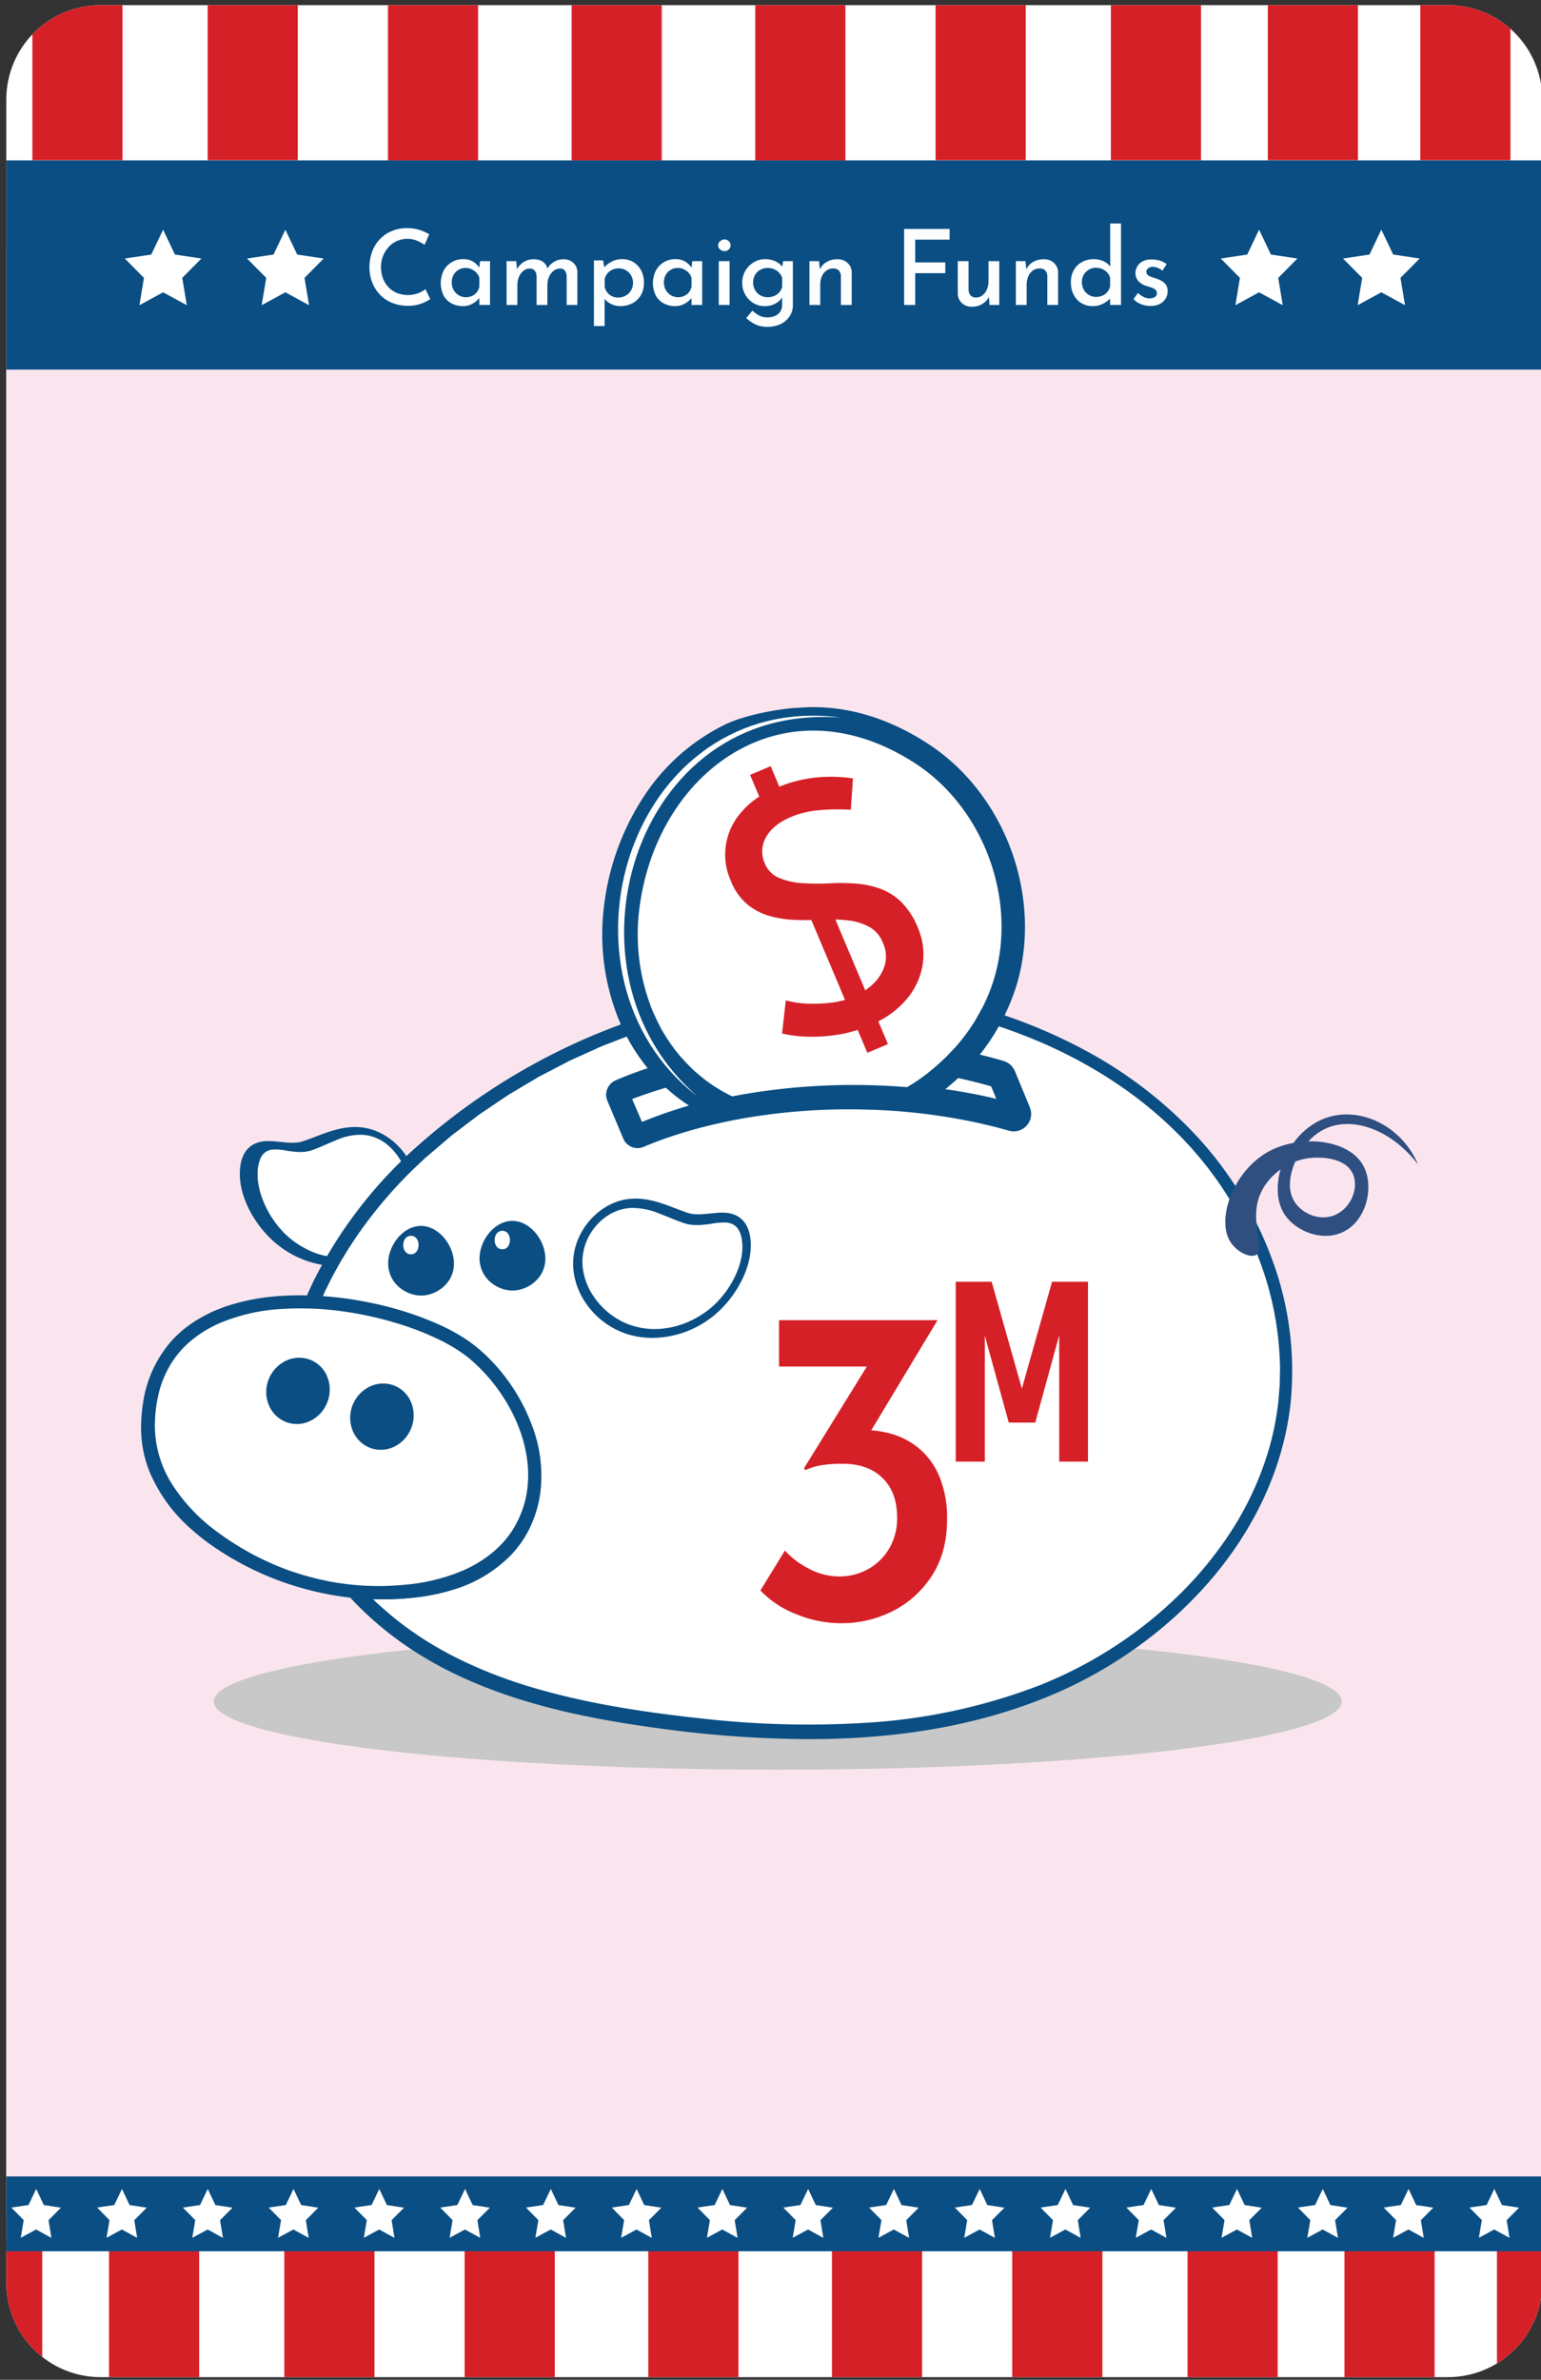 <svg xmlns="http://www.w3.org/2000/svg" xmlns:xlink="http://www.w3.org/1999/xlink" viewBox="0 0 548.821 847.303"><rect x="0" y="0" width="548.821" height="847.303" fill="#333333" stroke="none"/><defs><style>.cls-1{fill:none;}.cls-2{clip-path:url(#clip-path);}.cls-3,.cls-7{fill:#fff;}.cls-3{stroke:#fff;stroke-miterlimit:10;stroke-width:2.571px;}.cls-4{fill:#fae5ef;}.cls-5{fill:#d62027;}.cls-6{fill:#0a4e83;}.cls-8{fill:#c8c8c8;}.cls-9{fill:#2f4f81;}.cls-10{fill:#0c4e83;}.cls-11{fill:#0a4e82;}.cls-12{fill:#fcfdff;}</style><clipPath id="clip-path"><path class="cls-1" d="M35.835,1.827H515.69A33.588,33.588,0,0,1,549.278,35.415V812.774a33.592,33.592,0,0,1-33.592,33.592H35.835A33.589,33.589,0,0,1,2.247,812.777V35.415A33.588,33.588,0,0,1,35.835,1.827Z"/></clipPath></defs><title>card_type-card</title><g id="new_safe_zone" data-name="new safe zone"><g class="cls-2"><rect class="cls-3" x="-29.13" y="-30.239" width="606.137" height="904.394"/><rect class="cls-4" x="-29.13" y="89.76" width="606.137" height="698.308"/><rect class="cls-5" x="-17.066" y="798.25" width="32.108" height="75.821"/><rect class="cls-5" x="478.829" y="798.25" width="32.108" height="75.821"/><rect class="cls-5" x="533.135" y="798.25" width="32.108" height="75.821"/><rect class="cls-5" x="38.826" y="798.25" width="32.108" height="75.821"/><rect class="cls-5" x="422.936" y="798.25" width="32.108" height="75.821"/><rect class="cls-5" x="101.259" y="798.25" width="32.108" height="75.821"/><rect class="cls-5" x="360.504" y="798.25" width="32.108" height="75.821"/><rect class="cls-5" x="165.475" y="798.334" width="32.108" height="75.821"/><rect class="cls-5" x="296.287" y="798.334" width="32.108" height="75.821"/><rect class="cls-5" x="230.881" y="798.334" width="32.108" height="75.821"/><rect class="cls-1" x="-17.066" y="798.419" width="528.003" height="75.652"/><rect class="cls-6" x="-27.991" y="774.905" width="605.646" height="26.64"/><polygon class="cls-7" points="104.535 779.356 107.25 785.094 113.352 786.029 108.923 790.478 109.949 796.779 104.497 793.791 99.029 796.75 100.089 790.454 95.683 785.982 101.79 785.079 104.535 779.356"/><polygon class="cls-7" points="135.083 779.356 137.797 785.094 143.899 786.029 139.47 790.478 140.496 796.779 135.044 793.791 129.576 796.75 130.636 790.454 126.231 785.982 132.338 785.079 135.083 779.356"/><polygon class="cls-7" points="43.441 779.356 46.155 785.094 52.257 786.029 47.828 790.478 48.854 796.779 43.402 793.791 37.934 796.75 38.994 790.454 34.589 785.982 40.696 785.079 43.441 779.356"/><polygon class="cls-7" points="73.988 779.356 76.703 785.094 82.805 786.029 78.376 790.478 79.402 796.779 73.95 793.791 68.482 796.75 69.541 790.454 65.136 785.982 71.243 785.079 73.988 779.356"/><polygon class="cls-7" points="226.725 779.356 229.439 785.094 235.541 786.029 231.112 790.478 232.138 796.779 226.686 793.791 221.218 796.75 222.278 790.454 217.873 785.982 223.979 785.079 226.725 779.356"/><polygon class="cls-7" points="257.272 779.356 259.987 785.094 266.089 786.029 261.66 790.478 262.685 796.779 257.233 793.791 251.766 796.75 252.825 790.454 248.42 785.982 254.527 785.079 257.272 779.356"/><polygon class="cls-7" points="165.63 779.356 168.345 785.094 174.447 786.029 170.018 790.478 171.043 796.779 165.592 793.791 160.124 796.75 161.183 790.454 156.778 785.982 162.885 785.079 165.63 779.356"/><polygon class="cls-7" points="196.177 779.356 198.892 785.094 204.994 786.029 200.565 790.478 201.591 796.779 196.139 793.791 190.671 796.75 191.731 790.454 187.325 785.982 193.432 785.079 196.177 779.356"/><polygon class="cls-7" points="12.894 779.356 15.608 785.094 21.71 786.029 17.281 790.478 18.307 796.779 12.855 793.791 7.387 796.75 8.447 790.454 4.041 785.982 10.148 785.079 12.894 779.356"/><polygon class="cls-7" points="471.103 779.356 473.818 785.094 479.92 786.029 475.491 790.478 476.517 796.779 471.065 793.791 465.597 796.75 466.656 790.454 462.251 785.982 468.358 785.079 471.103 779.356"/><polygon class="cls-7" points="501.651 779.356 504.365 785.094 510.467 786.029 506.038 790.478 507.064 796.779 501.612 793.791 496.144 796.75 497.204 790.454 492.799 785.982 498.905 785.079 501.651 779.356"/><polygon class="cls-7" points="410.009 779.356 412.723 785.094 418.825 786.029 414.396 790.478 415.422 796.779 409.97 793.791 404.502 796.75 405.562 790.454 401.157 785.982 407.263 785.079 410.009 779.356"/><polygon class="cls-7" points="440.556 779.356 443.271 785.094 449.373 786.029 444.943 790.478 445.969 796.779 440.517 793.791 435.05 796.75 436.109 790.454 431.704 785.982 437.811 785.079 440.556 779.356"/><polygon class="cls-7" points="532.198 779.356 534.913 785.094 541.014 786.029 536.585 790.478 537.611 796.779 532.159 793.791 526.691 796.75 527.751 790.454 523.346 785.982 529.453 785.079 532.198 779.356"/><polygon class="cls-7" points="348.914 779.356 351.629 785.094 357.731 786.029 353.302 790.478 354.327 796.779 348.875 793.791 343.408 796.75 344.467 790.454 340.062 785.982 346.169 785.079 348.914 779.356"/><polygon class="cls-7" points="379.461 779.356 382.176 785.094 388.278 786.029 383.849 790.478 384.875 796.779 379.423 793.791 373.955 796.75 375.015 790.454 370.609 785.982 376.716 785.079 379.461 779.356"/><polygon class="cls-7" points="287.819 779.356 290.534 785.094 296.636 786.029 292.207 790.478 293.233 796.779 287.781 793.791 282.313 796.75 283.373 790.454 278.967 785.982 285.074 785.079 287.819 779.356"/><polygon class="cls-7" points="318.367 779.356 321.081 785.094 327.183 786.029 322.754 790.478 323.78 796.779 318.328 793.791 312.86 796.75 313.92 790.454 309.515 785.982 315.621 785.079 318.367 779.356"/><ellipse id="Shadow" class="cls-8" cx="276.992" cy="605.79" rx="200.863" ry="24.319"/><g id="Pig"><path class="cls-6" d="M120.433,450.868a35.096,35.096,0,0,1-22.365-8.349c-6.878-5.79-13.729-16.712-12.521-27.012.362-3.086,1.692-7.084,5.976-8.607,2.608-.928,5.389-.636,8.334-.328,2.739.287,5.572.585,7.967-.209h0c1.429-.473,2.853-1.018,4.361-1.595,4.804-1.838,9.771-3.739,15.354-3.472,11.548.55,21.425,11.599,21.137,23.645-.265,11.082-8.631,21.495-19.892,24.762A29.967,29.967,0,0,1,120.433,450.868ZM95.605,414.294a4.496,4.496,0,0,0-1.394.161c-.451.161-.649,1.56-.699,1.986-.609,5.188,2.592,13.941,9.721,19.942C109.878,441.977,119.03,444.181,126.55,442c7.863-2.281,13.928-9.697,14.109-17.251.185-7.737-6.25-15.097-13.501-15.443-3.902-.185-7.889,1.338-12.107,2.952-1.525.583-3.102,1.186-4.703,1.717-4.035,1.337-8.078.913-11.326.573C97.859,414.426,96.6,414.294,95.605,414.294Z"/><path class="cls-7" d="M111.221,409.614c5.662-2.026,11.209-5.248,17.167-4.941,9.049.466,16.497,10.059,16.28,19.84a23.54,23.54,0,0,1-15.98,21.324c-8.701,2.725-18.465-.197-25.395-6.498-5.832-5.302-11.39-15.216-10.454-23.832C93.964,405.144,103.172,412.494,111.221,409.614Z"/><path class="cls-7" d="M111.182,409.504c2.948-1.071,5.772-2.443,8.707-3.624a21.113,21.113,0,0,1,9.413-1.837,15.491,15.491,0,0,1,9.016,3.831,20.371,20.371,0,0,1,5.624,8.014l.429,1.153.322,1.187a23.152,23.152,0,0,1,.488,2.403,20.569,20.569,0,0,1,.071,4.875,24.123,24.123,0,0,1-2.907,9.115c-.362.71-.81,1.374-1.23,2.05-.475.639-.906,1.311-1.423,1.919a24.955,24.955,0,0,1-3.31,3.446,23.471,23.471,0,0,1-8.371,4.645,25.416,25.416,0,0,1-18.928-1.992,30.823,30.823,0,0,1-7.899-5.713,35.18,35.18,0,0,1-5.769-7.825,34.449,34.449,0,0,1-2.007-4.441,26.11,26.11,0,0,1-1.311-4.718,21.697,21.697,0,0,1-.335-4.919,12.967,12.967,0,0,1,1.127-4.902,5.322,5.322,0,0,1,1.748-2.044,5.423,5.423,0,0,1,2.484-.829,19.568,19.568,0,0,1,4.81.365,34.828,34.828,0,0,0,4.659.506A13.453,13.453,0,0,0,111.182,409.504Zm.079.219c-3.018,1.115-6.294.796-9.402.579a18.893,18.893,0,0,0-4.582.053,4.12,4.12,0,0,0-1.878.818A3.917,3.917,0,0,0,94.282,412.8a12.524,12.524,0,0,0-.563,4.308,24.91,24.91,0,0,0,.572,4.441,33.918,33.918,0,0,0,15.802,21.2,25.266,25.266,0,0,0,17.586,2.703,21.629,21.629,0,0,0,13.999-11.184,17.67,17.67,0,0,0,.937-2.117,20.105,20.105,0,0,0,.716-2.194,21.014,21.014,0,0,0,.629-4.538,19.451,19.451,0,0,0-.381-4.511,21.303,21.303,0,0,0-1.423-4.274,21.68,21.68,0,0,0-5.185-7.221,15.847,15.847,0,0,0-7.835-3.92,19.86,19.86,0,0,0-9.047.961C117.094,407.354,114.227,408.673,111.26,409.723Z"/><path class="cls-6" d="M287.871,619.208a403.222,403.222,0,0,1-54.4-4.022c-20.566-2.8-36.888-6.338-51.364-11.134-18.567-6.151-33.756-14.285-46.436-24.868h0c-11.99-10.007-21.16-21.431-27.255-33.953a89.043,89.043,0,0,1-8.96-37.655,103.461,103.461,0,0,1,3.273-27.263,126.713,126.713,0,0,1,9.972-26.221,159.18,159.18,0,0,1,35.418-45.557,226.753,226.753,0,0,1,88.412-48.824c33.709-9.676,68.599-11.007,100.897-3.848A188.52,188.52,0,0,1,385.51,373.452a153.553,153.553,0,0,1,40.712,31.081,131.882,131.882,0,0,1,26.937,44.142,113.966,113.966,0,0,1,6.442,51.206c-2.562,22.705-12.738,44.772-29.429,63.814a149.18,149.18,0,0,1-26.756,23.861,156.651,156.651,0,0,1-31.515,17.035c-20.555,8.22-42.961,12.87-68.497,14.218Q295.809,619.208,287.871,619.208ZM142.617,570.864c11.616,9.695,25.648,17.185,42.899,22.9,13.827,4.58,29.53,7.975,49.418,10.683,25.358,3.453,47.568,4.61,67.899,3.537,24.333-1.284,45.609-5.686,65.044-13.458a145.79,145.79,0,0,0,29.331-15.855,138.329,138.329,0,0,0,24.814-22.121c15.226-17.372,24.497-37.388,26.809-57.886,3.378-29.942-8.051-62.383-30.573-86.781a142.764,142.764,0,0,0-37.856-28.873,177.688,177.688,0,0,0-45.319-16.566c-30.54-6.769-63.585-5.495-95.562,3.684a215.852,215.852,0,0,0-84.163,46.472A148.239,148.239,0,0,0,122.361,459.01c-8.174,16.056-12.347,32.783-12.067,48.372a78.278,78.278,0,0,0,7.869,33.106C123.582,551.625,131.81,561.845,142.617,570.864Z"/><path class="cls-7" d="M139.144,575.024c26.257,21.915,61.17,30.178,95.058,34.792,45.455,6.19,93.091,6.774,135.687-10.259s79.184-54.7,84.327-100.286c3.72-32.972-9.47-66.683-31.977-91.064s-53.589-39.873-85.984-47.053c-65.055-14.419-135.386,7.324-184.517,51.414C104.011,455.399,81.5,526.913,139.144,575.024Z"/><path class="cls-7" d="M139.144,575.024a124.973,124.973,0,0,0,25.34,16.052,167.764,167.764,0,0,0,28.16,10.414c19.324,5.391,39.261,8.162,59.181,10.232a328.276,328.276,0,0,0,60.014.692,205.662,205.662,0,0,0,58.23-13.573,152.746,152.746,0,0,0,26.425-13.99,148.708,148.708,0,0,0,23.089-18.951,131.548,131.548,0,0,0,18.432-23.429,112.109,112.109,0,0,0,11.985-27.197,96.969,96.969,0,0,0,2.978-14.569c.189-1.226.288-2.463.377-3.7l.295-3.708c.055-1.238.051-2.48.081-3.719.002-1.24.091-2.48.002-3.719a111.472,111.472,0,0,0-4.817-29.294,124.576,124.576,0,0,0-30.462-50.567,141.029,141.029,0,0,0-22.983-18.932c-4.116-2.799-8.433-5.287-12.787-7.698-2.212-1.14-4.413-2.309-6.658-3.384-2.263-1.039-4.492-2.154-6.801-3.09a184.321,184.321,0,0,0-28.305-9.537c-4.826-1.271-9.752-2.059-14.646-3.005-2.438-.534-4.928-.734-7.4-1.05l-7.426-.879a208.928,208.928,0,0,0-59.536,3.888c-.612.121-1.229.225-1.837.361l-1.815.458-3.632.916c-2.415.633-4.857,1.172-7.251,1.882l-7.149,2.245-3.575,1.123c-1.178.415-2.34.875-3.51,1.31l-7.013,2.646c-1.181.414-2.314.939-3.457,1.445l-3.427,1.518-3.428,1.518c-1.138.516-2.301.98-3.4,1.578l-6.676,3.414-3.338,1.709-3.238,1.891-6.477,3.782c-1.097.603-2.11,1.339-3.161,2.017l-3.127,2.07-3.128,2.07c-1.045.686-2.094,1.368-3.08,2.14l-6.012,4.489c-.997.756-2.018,1.48-2.994,2.261l-2.873,2.413-5.747,4.827c-.964.797-1.848,1.683-2.777,2.52-.909.858-1.856,1.677-2.734,2.567-14.308,13.939-26.28,30.507-33.877,49.064l-1.39,3.488-1.229,3.547-.611,1.775c-.191.596-.353,1.2-.531,1.8l-1.046,3.606-.869,3.652-.43,1.827-.339,1.846-.664,3.695-.461,3.726-.226,1.864-.121,1.873c-.076,1.249-.173,2.498-.231,3.748.021,2.502-.115,5.009.1,7.506a82.909,82.909,0,0,0,13.938,42.281A104.568,104.568,0,0,0,139.144,575.024Zm0,0A104.623,104.623,0,0,1,118.996,552.83a83.065,83.065,0,0,1-14.082-42.317c-.223-2.503-.094-5.016-.122-7.525.055-1.253.148-2.505.221-3.758l.117-1.879.221-1.869.451-3.738.655-3.707.334-1.852.426-1.833.861-3.665,1.039-3.619c.177-.602.338-1.209.528-1.807l.608-1.782,1.222-3.561,1.384-3.501.694-1.75.771-1.717,1.542-3.435,1.684-3.367c.554-1.127,1.121-2.246,1.748-3.334l1.828-3.292c.623-1.089,1.299-2.147,1.947-3.223,1.271-2.167,2.708-4.227,4.095-6.32a159.683,159.683,0,0,1,19.365-23.033c.875-.901,1.82-1.731,2.728-2.599.926-.848,1.81-1.746,2.772-2.553l5.732-4.888,2.867-2.445c.974-.792,1.994-1.527,2.988-2.293l6.005-4.553c.985-.782,2.033-1.475,3.078-2.172l3.127-2.103,3.127-2.103c1.05-.689,2.063-1.436,3.161-2.05l6.481-3.849,3.241-1.925,3.342-1.743,6.688-3.482c1.101-.609,2.266-1.085,3.407-1.612l3.436-1.552,3.437-1.552c1.146-.517,2.283-1.054,3.467-1.48l7.037-2.715c1.175-.447,2.342-.918,3.524-1.344l3.59-1.157,7.182-2.314c2.405-.733,4.86-1.294,7.289-1.95l3.652-.95,1.826-.475c.613-.142,1.232-.251,1.849-.378a208.243,208.243,0,0,1,60.054-4.316l7.51.866c2.5.312,5.018.508,7.485,1.04,4.952.941,9.938,1.727,14.818,2.997a186.52,186.52,0,0,1,28.663,9.566c2.34.942,4.602,2.064,6.897,3.11,2.278,1.083,4.511,2.26,6.756,3.41,4.422,2.431,8.807,4.943,12.993,7.771a142.437,142.437,0,0,1,23.406,19.18,126.855,126.855,0,0,1,30.875,51.589,113.608,113.608,0,0,1,4.826,29.891c.087,1.264-.005,2.531-.012,3.797-.033,1.266-.035,2.533-.094,3.797l-.311,3.787c-.096,1.263-.2,2.525-.397,3.777a99.03,99.03,0,0,1-3.082,14.861,111.879,111.879,0,0,1-12.365,27.606,133.311,133.311,0,0,1-18.852,23.609,150.239,150.239,0,0,1-23.468,18.977A154.033,154.033,0,0,1,370.512,599.94a206.624,206.624,0,0,1-58.609,13.215,334.733,334.733,0,0,1-60.112-1.09c-19.927-2.129-39.868-4.959-59.193-10.41a167.89,167.89,0,0,1-28.151-10.502A125.028,125.028,0,0,1,139.144,575.024Z"/><path class="cls-6" d="M136.224,569.364a100.545,100.545,0,0,1-24.426-3.043A107.501,107.501,0,0,1,75.708,549.645a68.024,68.024,0,0,1-16.89-16.764A43.577,43.577,0,0,1,50.766,507.99h0c.022-16.762,6.654-29.777,19.181-37.638,17.22-10.806,40.917-9.294,53.51-7.431,18.423,2.726,36.369,9.505,45.721,17.271a66.589,66.589,0,0,1,18.84,25.87c4.732,11.72,5.311,23.391,1.676,33.752a39.214,39.214,0,0,1-16.602,20.521,58.708,58.708,0,0,1-22.654,7.992A97.809,97.809,0,0,1,136.224,569.364ZM59.798,508.007c-.008,6.092,2.014,12.152,6.01,18.011A58.279,58.279,0,0,0,80.294,540.308a99.324,99.324,0,0,0,33.347,15.404,91.624,91.624,0,0,0,35.699,1.857,50.693,50.693,0,0,0,19.548-6.827,29.184,29.184,0,0,0,12.48-15.133c3.283-9.355,1.007-18.661-1.48-24.821a56.683,56.683,0,0,0-15.851-21.684c-8.114-6.738-24.866-12.938-41.685-15.427a102.998,102.998,0,0,0-26.267-.701c-8.788,1.005-16.174,3.353-21.952,6.98-9.629,6.042-14.318,15.218-14.334,28.051Z"/><path class="cls-6" d="M136.225,569.445a102.824,102.824,0,0,1-24.554-2.939,106.812,106.812,0,0,1-34.028-14.765,80.076,80.076,0,0,1-9.879-7.603A55.859,55.859,0,0,1,53.247,523.965a41.827,41.827,0,0,1-2.87-12.18,46.84,46.84,0,0,1-.054-6.254,58.652,58.652,0,0,1,.647-6.205,42.679,42.679,0,0,1,10.447-22.271,41.661,41.661,0,0,1,9.741-7.683,52.799,52.799,0,0,1,5.543-2.815l2.898-1.127c.965-.379,1.97-.642,2.954-.968a77.904,77.904,0,0,1,12.149-2.56A100.365,100.365,0,0,1,107.1,461.18a123.98,123.98,0,0,1,24.679,2.628,117.093,117.093,0,0,1,23.723,7.418,69.098,69.098,0,0,1,10.985,5.968,55.782,55.782,0,0,1,9.426,8.263,66.724,66.724,0,0,1,13.198,21.141,50.207,50.207,0,0,1,3.356,24.663,42.241,42.241,0,0,1-3.457,12.06,37.993,37.993,0,0,1-7.03,10.355,48.097,48.097,0,0,1-21.257,12.532,71.589,71.589,0,0,1-12.136,2.512A98.166,98.166,0,0,1,136.225,569.445Zm0-.161a97.955,97.955,0,0,0,12.327-.841,64.69,64.69,0,0,0,12.037-2.661c7.794-2.541,15.16-6.739,20.613-12.825a39.325,39.325,0,0,0,9.743-21.885,49.804,49.804,0,0,0-3.383-23.874,66.57,66.57,0,0,0-12.884-20.603,54.205,54.205,0,0,0-9.093-8.082,67.549,67.549,0,0,0-10.7-5.902,127.075,127.075,0,0,0-47.793-10.548,80.176,80.176,0,0,0-24.375,2.943c-.976.318-1.974.573-2.931.943l-2.876,1.1a52.279,52.279,0,0,0-5.5,2.755,39.517,39.517,0,0,0-9.581,7.63,39.031,39.031,0,0,0-6.664,10.253,43.949,43.949,0,0,0-3.308,11.777,58.031,58.031,0,0,0-.52,6.11,45.759,45.759,0,0,0,.164,6.111,41.563,41.563,0,0,0,2.984,11.779,49.622,49.622,0,0,0,6.025,10.58,67.857,67.857,0,0,0,8.197,9.066,78.701,78.701,0,0,0,9.638,7.585c3.405,2.289,6.901,4.447,10.52,6.389a105.901,105.901,0,0,0,22.908,9.014A98.549,98.549,0,0,0,136.225,569.284Z"/><path class="cls-6" d="M59.879,508.007a29.026,29.026,0,0,0,1.938,10.146,36.461,36.461,0,0,0,5.07,9.016,60.645,60.645,0,0,0,15.305,13.835,103.256,103.256,0,0,0,38.127,15.449,92.311,92.311,0,0,0,20.622,1.497,87.787,87.787,0,0,0,10.317-1.033,54.333,54.333,0,0,0,9.992-2.7,40.209,40.209,0,0,0,9.151-4.792,30.277,30.277,0,0,0,7.28-7.259,28.595,28.595,0,0,0,4.718-19.595,45.84,45.84,0,0,0-6.962-19.213,57.708,57.708,0,0,0-6.197-8.216,48.14,48.14,0,0,0-7.574-6.888A74.56,74.56,0,0,0,143.081,479.5a127.199,127.199,0,0,0-20.095-4.879,112.972,112.972,0,0,0-20.618-1.348,68.775,68.775,0,0,0-20.279,3.422c-6.469,2.228-12.572,6.033-16.619,11.664a28.25,28.25,0,0,0-4.304,9.36A42.045,42.045,0,0,0,59.879,508.007Zm-.161,0a42.281,42.281,0,0,1,1.177-10.357,29.034,29.034,0,0,1,11.551-17.012,40.695,40.695,0,0,1,9.277-4.938A66.379,66.379,0,0,1,102.308,471.74a106.301,106.301,0,0,1,20.931,1.239c3.461.515,6.892,1.213,10.293,2.028,3.399.821,6.774,1.758,10.084,2.9a76.049,76.049,0,0,1,18.931,9.11,54.189,54.189,0,0,1,13.947,15.694,46.887,46.887,0,0,1,6.784,19.774,29.844,29.844,0,0,1-5.133,20.004,30.797,30.797,0,0,1-7.456,7.339,43.132,43.132,0,0,1-9.238,4.908,69.102,69.102,0,0,1-20.462,4.109,91.463,91.463,0,0,1-20.901-1.078,94.298,94.298,0,0,1-20.128-5.824A96.538,96.538,0,0,1,81.623,541.84a61.645,61.645,0,0,1-15.075-14.422,39.786,39.786,0,0,1-4.979-9.173A29.236,29.236,0,0,1,59.718,508.006Z"/><path class="cls-7" d="M55.282,507.998c-.021,16.046,11.198,28.831,22.719,36.978,21.468,15.182,47.153,21.602,71.887,17.971,14.361-2.108,30.027-9.237,35.642-25.236,6.741-19.209-4.64-41.201-18.923-53.063C143.014,465.054,55.358,449.635,55.282,507.998Z"/><path class="cls-7" d="M55.401,507.998a34.593,34.593,0,0,0,1.895,11.146,40.317,40.317,0,0,0,5.21,10.03,62.053,62.053,0,0,0,16.332,15.467,109.632,109.632,0,0,0,41.518,16.942c1.846.367,3.715.586,5.578.859,1.867.238,3.746.378,5.622.541a96.367,96.367,0,0,0,11.303.032c.941-.063,1.887-.079,2.825-.181l2.816-.298c.942-.084,1.875-.214,2.805-.366.935-.127,1.859-.307,2.783-.495a55.203,55.203,0,0,0,10.771-3.377,41.169,41.169,0,0,0,9.67-5.769,33.812,33.812,0,0,0,7.425-8.4c.244-.4.514-.785.735-1.198l.638-1.254.638-1.253.519-1.307a18.519,18.519,0,0,0,.912-2.656c.24-.906.523-1.8.728-2.712a39.711,39.711,0,0,0,.6-11.167,47.738,47.738,0,0,0-2.459-10.92l-.996-2.623c-.351-.866-.774-1.704-1.154-2.558-.198-.424-.378-.855-.589-1.272l-.664-1.237c-.457-.816-.849-1.668-1.359-2.454a61.63,61.63,0,0,0-14.608-16.801,55.574,55.574,0,0,0-9.601-5.659,95.403,95.403,0,0,0-10.443-4.185,130.094,130.094,0,0,0-21.912-5.285,114.125,114.125,0,0,0-22.475-1.279,68.859,68.859,0,0,0-21.942,4.361,40.642,40.642,0,0,0-9.745,5.487,33.257,33.257,0,0,0-7.601,8.222C57.026,492.718,55.443,500.454,55.401,507.998Zm-.238,0a49.214,49.214,0,0,1,1.241-11.34,36.175,36.175,0,0,1,4.213-10.626,32.349,32.349,0,0,1,3.363-4.675,32.798,32.798,0,0,1,4.112-4.053,42.485,42.485,0,0,1,9.82-6.074,66.226,66.226,0,0,1,22.421-5.181,108.355,108.355,0,0,1,22.983,1.031,124.498,124.498,0,0,1,22.341,5.45,97.819,97.819,0,0,1,10.662,4.405,57.818,57.818,0,0,1,9.94,6.009,61.716,61.716,0,0,1,14.878,17.63,57.294,57.294,0,0,1,4.667,10.571,49.202,49.202,0,0,1,2.218,11.334,40.868,40.868,0,0,1-.899,11.496,37.036,37.036,0,0,1-4.46,10.598c-4.109,6.555-10.516,11.352-17.472,14.478a68.394,68.394,0,0,1-22.239,5.285,92.999,92.999,0,0,1-22.924-.81l-2.838-.484-2.812-.615c-1.884-.374-3.726-.92-5.581-1.413-1.853-.501-3.662-1.15-5.496-1.719-1.792-.686-3.602-1.333-5.361-2.1a100.374,100.374,0,0,1-19.957-11.331,63.5,63.5,0,0,1-15.99-16.341A39.199,39.199,0,0,1,55.163,507.998Z"/><path class="cls-6" d="M232.364,476.347a29.952,29.952,0,0,1-8.351-1.165c-11.261-3.267-19.627-13.68-19.892-24.762-.288-12.046,9.589-23.095,21.137-23.646,5.581-.265,10.55,1.634,15.354,3.472,1.507.577,2.931,1.121,4.36,1.595h0c2.395.794,5.228.496,7.967.209,2.944-.309,5.725-.601,8.334.327,2.365.841,5.32,3.017,5.976,8.607.554,4.721-.579,9.998-3.274,15.259a38.765,38.765,0,0,1-9.247,11.753A35.102,35.102,0,0,1,232.364,476.347ZM226.295,434.77c-.219,0-.437.005-.655.015-7.251.345-13.686,7.706-13.501,15.443.181,7.554,6.246,14.97,14.109,17.251,7.52,2.182,16.672-.024,23.317-5.617,5.321-4.479,10.536-12.991,9.721-19.942-.05-.425-.248-1.825-.699-1.986-.894-.318-2.974-.1-4.81.093-3.248.341-7.291.765-11.326-.573h0c-1.602-.531-3.178-1.134-4.703-1.717C233.765,436.214,229.99,434.77,226.295,434.77Z"/><path class="cls-7" d="M243.712,435.648c-6.023-1.996-11.924-5.17-18.263-4.868-9.627.459-17.549,9.909-17.319,19.544s7.744,18.322,17,21.006,19.643-.194,27.016-6.401c6.204-5.223,12.117-14.989,11.121-23.477C262.07,431.245,252.274,438.486,243.712,435.648Z"/><path class="cls-7" d="M243.674,435.761c-3.081-1.008-6.074-2.274-9.178-3.147a23.738,23.738,0,0,0-9.372-1.049,17.215,17.215,0,0,0-4.421,1.207c-.35.152-.686.339-1.029.505a7.133,7.133,0,0,0-.999.558l-.979.595-.918.687a21.233,21.233,0,0,0-5.828,7.033,18.161,18.161,0,0,0-2.103,8.938,19.038,19.038,0,0,0,.706,4.65,21.291,21.291,0,0,0,1.845,4.375,22.663,22.663,0,0,0,14.972,10.858,27.165,27.165,0,0,0,9.369.206,31.602,31.602,0,0,0,8.918-2.796,30.461,30.461,0,0,0,7.668-5.27,35.792,35.792,0,0,0,5.829-7.279,29.21,29.21,0,0,0,3.629-8.523l.248-1.125.16-1.135a9.126,9.126,0,0,0,.113-1.138,9.811,9.811,0,0,0,.047-1.142,9.57,9.57,0,0,0-.781-4.305,4.121,4.121,0,0,0-3.443-2.113,27.109,27.109,0,0,0-4.76.021C250.155,436.569,246.8,436.824,243.674,435.761Zm.075-.226c3.085.995,6.376.667,9.549.178a27.76,27.76,0,0,1,4.921-.456,6.784,6.784,0,0,1,2.59.561,5.053,5.053,0,0,1,2.101,1.834,7.98,7.98,0,0,1,1.051,2.482,12.917,12.917,0,0,1,.262,1.277l.13,1.28a18.9,18.9,0,0,1-.33,5.096,24.552,24.552,0,0,1-1.46,4.848,32.21,32.21,0,0,1-2.237,4.508,34.869,34.869,0,0,1-6.316,7.787,32.813,32.813,0,0,1-8.404,5.479,30.936,30.936,0,0,1-9.634,2.643,26.781,26.781,0,0,1-9.91-.813,24.171,24.171,0,0,1-4.637-1.776c-.719-.41-1.462-.772-2.139-1.246a21.672,21.672,0,0,1-2.023-1.411,27.039,27.039,0,0,1-6.533-7.302,22.607,22.607,0,0,1-3.207-9.327,19.422,19.422,0,0,1,1.642-9.885,20.465,20.465,0,0,1,2.68-4.317,23.633,23.633,0,0,1,1.706-1.897c.31-.292.639-.565.961-.843a8.804,8.804,0,0,1,1.006-.788,17.584,17.584,0,0,1,4.49-2.43,16.415,16.415,0,0,1,5.006-.94,25.112,25.112,0,0,1,9.675,1.948C237.734,433.182,240.686,434.505,243.749,435.535Z"/><path class="cls-6" d="M227.057,408.772a5.493,5.493,0,0,1-5.058-3.375l-5.635-13.518a5.499,5.499,0,0,1,2.902-7.149c9.036-3.867,24.271-9.11,45.542-12.124a234.996,234.996,0,0,1,62.135-.408,190.727,190.727,0,0,1,30.276,6.335,5.459,5.459,0,0,1,3.503,3.147l5.348,12.829a5.481,5.481,0,0,1-6.556,7.38,182.215,182.215,0,0,0-26.951-5.479,226.675,226.675,0,0,0-59.921.388c-20.365,2.885-34.86,7.862-43.433,11.53A5.464,5.464,0,0,1,227.057,408.772Zm-1.924-17.472,3.453,8.284a185.076,185.076,0,0,1,42.891-11.021,234.991,234.991,0,0,1,62.12-.406,190.26,190.26,0,0,1,22.582,4.234l-2.61-6.261a182.304,182.304,0,0,0-27.658-5.681,226.683,226.683,0,0,0-59.935.39A176.761,176.761,0,0,0,225.133,391.301Z"/><path class="cls-6" d="M227.057,408.772a5.51,5.51,0,0,1-4.496-2.324,12.912,12.912,0,0,1-1.134-2.366l-1.018-2.421-4.068-9.685a5.584,5.584,0,0,1,.353-5.101,5.459,5.459,0,0,1,1.862-1.865,24.334,24.334,0,0,1,2.402-1.085q4.86-2.003,9.854-3.655a204.921,204.921,0,0,1,41.032-8.95,232.982,232.982,0,0,1,42.046-1.081q5.256.346,10.492.937c3.491.371,6.978.857,10.446,1.423a193.076,193.076,0,0,1,20.582,4.573l1.267.366c.417.128.836.227,1.325.422a6.201,6.201,0,0,1,2.419,1.74,8.266,8.266,0,0,1,1.372,2.508l1.003,2.427,4.017,9.725a6.212,6.212,0,0,1-5.644,8.456,6.418,6.418,0,0,1-1.473-.145c-.507-.12-.869-.237-1.306-.355l-2.523-.69q-2.529-.67-5.076-1.268a209.853,209.853,0,0,0-41.501-5.273,220.478,220.478,0,0,0-41.825,2.637,191.011,191.011,0,0,0-20.505,4.482q-5.057,1.413-10.018,3.144c-1.649.586-3.293,1.19-4.92,1.837-.815.319-1.625.651-2.432.99A5.915,5.915,0,0,1,227.057,408.772Zm0,0a5.909,5.909,0,0,0,2.531-.611c.805-.343,1.613-.68,2.427-1.004,1.623-.657,3.264-1.27,4.911-1.865q4.948-1.767,10.006-3.202a191.149,191.149,0,0,1,20.498-4.601,224.386,224.386,0,0,1,41.883-3.214c7.014.128,14.027.544,21.005,1.312a175.986,175.986,0,0,1,20.788,3.426q2.569.591,5.123,1.249l2.547.681a7.442,7.442,0,0,0,2.364.434,4.76,4.76,0,0,0,3.829-2.134,4.703,4.703,0,0,0,.453-4.34l-4.058-9.67-1.017-2.421a6.741,6.741,0,0,0-1.125-2.08,4.605,4.605,0,0,0-1.81-1.286c-.324-.131-.759-.24-1.18-.364l-1.256-.362a191.554,191.554,0,0,0-20.391-4.649c-3.44-.582-6.89-1.082-10.361-1.47q-5.201-.614-10.426-.989a235.34,235.34,0,0,0-41.863.507,201.326,201.326,0,0,0-41.046,8.374q-4.989,1.63-9.86,3.595a24.379,24.379,0,0,0-2.386,1.06,5.304,5.304,0,0,0-1.82,1.804,5.451,5.451,0,0,0-.371,4.98l4.015,9.707,1.003,2.427a12.92,12.92,0,0,0,1.118,2.366A5.495,5.495,0,0,0,227.057,408.772Z"/><path class="cls-6" d="M225.133,391.301l3.547,8.244-.132-.055a172.123,172.123,0,0,1,31.045-9.353,225.271,225.271,0,0,1,32.202-4.172,232.322,232.322,0,0,1,32.485.476c5.399.464,10.79,1.058,16.149,1.919q8.036,1.287,15.944,3.25l-.939,1.091-2.597-6.266.511.456a182.641,182.641,0,0,0-31.882-6.225,240.712,240.712,0,0,0-32.513-1.262,221.888,221.888,0,0,0-32.383,3.365A170.171,170.171,0,0,0,225.133,391.301Zm0,0a170.535,170.535,0,0,1,31.301-9.265,217.377,217.377,0,0,1,32.477-3.823,221.483,221.483,0,0,1,32.709,1.019,184.187,184.187,0,0,1,32.167,6.14l.364.104.147.352,2.623,6.255.623,1.485-1.562-.394q-7.825-1.975-15.8-3.289c-5.308-.876-10.663-1.489-16.028-1.973a241.665,241.665,0,0,0-32.292-.653,224.211,224.211,0,0,0-32.097,3.743,179.59,179.59,0,0,0-31.141,8.678l-.095.037-.037-.092Z"/><path class="cls-6" d="M362.343,396.062a1.455,1.455,0,0,1-1.136,1.991,3.347,3.347,0,0,1-1.234-.216l-1.167-.319c-1.559-.416-3.12-.822-4.692-1.188-3.146-.717-6.301-1.394-9.485-1.91-3.18-.537-6.374-.979-9.573-1.348s-6.42-.567-9.624-.859a305.675,305.675,0,0,0-38.562-.121c-6.413.441-12.835.97-19.201,1.95a172.12,172.12,0,0,0-18.955,3.733,144.885,144.885,0,0,0-18.342,6.046l-2.232.919c-.202.078-.332.148-.617.24a1.751,1.751,0,0,1-2.043-.902l-1.943-4.471-3.857-8.889a2.463,2.463,0,0,1-.233-.765,2.018,2.018,0,0,1,.113-.896,1.975,1.975,0,0,1,.499-.757,2.004,2.004,0,0,1,.366-.276c.066-.039.135-.071.204-.105l.141-.06,2.242-.953,2.246-.945,2.274-.871,2.276-.871,2.303-.792c1.537-.522,3.073-1.052,4.633-1.5,3.098-.979,6.239-1.797,9.378-2.631,3.161-.739,6.322-1.489,9.515-2.075,3.179-.67,6.394-1.125,9.596-1.668,3.221-.401,6.431-.912,9.667-1.187,6.456-.733,12.954-.954,19.444-1.115a210.936,210.936,0,0,1,38.75,3.239,191.839,191.839,0,0,1,18.893,4.54l2.323.7,1.16.355.58.177a1.609,1.609,0,0,1,.62.327,1.567,1.567,0,0,1,.418.57l.228.566.451,1.124.902,2.248Zm-.22.092-3.78-8.92-.962-2.223-.481-1.111-.239-.551a1.083,1.083,0,0,0-.302-.39,1.104,1.104,0,0,0-.451-.218l-.583-.161-1.167-.318-2.345-.593a179.393,179.393,0,0,0-18.97-3.632,282.547,282.547,0,0,0-38.469-2.247c-6.42.159-12.842.408-19.235,1.046-3.205.231-6.384.699-9.577,1.055-3.172.497-6.361.907-9.512,1.532a191.296,191.296,0,0,0-18.773,4.317c-1.554.41-3.083.9-4.614,1.383l-2.303.709-2.276.786-2.277.787-2.249.86-2.247.868-.14.054-.067.031a.644.644,0,0,0-.12.083.628.628,0,0,0-.172.237.693.693,0,0,0-.051.293,1.157,1.157,0,0,0,.119.388l3.599,8.996,1.792,4.468a.883.883,0,0,0,.617.476c.278.062.487-.037.913-.211l2.256-.901A181.555,181.555,0,0,1,248.516,397.03a221.638,221.638,0,0,1,38.206-6.912,194.994,194.994,0,0,1,38.847.609c3.212.44,6.429.792,9.629,1.305,3.198.514,6.383,1.098,9.547,1.778,3.162.687,6.317,1.392,9.446,2.205,1.563.41,3.13.805,4.686,1.24l1.167.328a3.171,3.171,0,0,0,1.129.218A1.207,1.207,0,0,0,362.123,396.154Z"/><ellipse class="cls-6" cx="136.394" cy="504.529" rx="11.48" ry="10.814" transform="translate(-382.893 445.418) rotate(-68.378)"/><path class="cls-6" d="M146.447,508.514a12.27,12.27,0,0,1-5.739,6.402,10.806,10.806,0,0,1-8.692.658,10.994,10.994,0,0,1-6.422-6.228,12.347,12.347,0,0,1,6.231-15.728,10.984,10.984,0,0,1,8.948-.137,10.802,10.802,0,0,1,5.88,6.437A12.275,12.275,0,0,1,146.447,508.514Zm0,0a11.528,11.528,0,0,0-.005-8.516,10.177,10.177,0,0,0-5.967-5.765,10.004,10.004,0,0,0-8.042.634,11.615,11.615,0,0,0-5.546,13.986,9.992,9.992,0,0,0,5.425,5.974,10.175,10.175,0,0,0,8.298-.114A11.532,11.532,0,0,0,146.447,508.514Z"/><ellipse class="cls-6" cx="106.499" cy="495.352" rx="11.48" ry="10.814" transform="translate(-393.241 411.829) rotate(-68.378)"/><path class="cls-6" d="M116.552,499.337a12.272,12.272,0,0,1-5.74,6.402,10.805,10.805,0,0,1-8.692.658,10.994,10.994,0,0,1-6.422-6.228A12.348,12.348,0,0,1,101.93,484.44a10.982,10.982,0,0,1,8.948-.137,10.802,10.802,0,0,1,5.88,6.437A12.278,12.278,0,0,1,116.552,499.337Zm0,0a11.53,11.53,0,0,0-.005-8.516,10.176,10.176,0,0,0-5.967-5.765,10.004,10.004,0,0,0-8.042.634,11.615,11.615,0,0,0-5.546,13.986,9.992,9.992,0,0,0,5.425,5.974,10.176,10.176,0,0,0,8.298-.114A11.536,11.536,0,0,0,116.552,499.337Z"/></g><g id="Coin"><path class="cls-7" d="M323.096,387.077q3.064-1.828,5.972-3.973c12.047-8.907,20.914-21.206,24.965-34.631s3.469-28.575-1.641-42.66-14.375-26.085-26.091-33.79c-12.01-7.899-24.51-11.896-36.641-11.896a54.262,54.262,0,0,0-23.423,5.309c-21.106,10.013-35.95,32.965-38.737,59.9v0a72.19,72.19,0,0,0,3.367,30.39,60.777,60.777,0,0,0,16.072,25.27,57.826,57.826,0,0,0,13.8,9.36c3.39-.654,6.967-1.258,10.737-1.792A233.622,233.622,0,0,1,323.096,387.077Z"/><path class="cls-6" d="M360.235,302.968c-5.718-15.764-16.141-29.229-29.349-37.916-11.56-7.603-23.541-11.988-35.61-13.033a63.839,63.839,0,0,0-12.02.082.858.858,0,0,0,.035-.086c-7.429.643-18.014,2.61-24.923,5.888a72.918,72.918,0,0,0-29.393,26.165,90.872,90.872,0,0,0-14.066,40.413,80.592,80.592,0,0,0,3.764,33.926,69.131,69.131,0,0,0,18.323,28.73,64.36,64.36,0,0,0,8.709,6.721c4.19-1.156,8.817-2.272,13.884-3.279.38-.076.766-.15,1.151-.225a57.826,57.826,0,0,1-13.8-9.36,60.777,60.777,0,0,1-16.072-25.27,72.19,72.19,0,0,1-3.367-30.39v0c2.788-26.935,17.631-49.887,38.737-59.9a54.262,54.262,0,0,1,23.423-5.309c12.131,0,24.63,3.997,36.641,11.896,11.716,7.705,20.982,19.706,26.091,33.79s5.692,29.235,1.641,42.66-12.918,25.724-24.965,34.631q-2.902,2.145-5.972,3.973,1.903.154,3.808.339,3.346.325,6.694.742c.737.092,1.474.193,2.211.294A76.36,76.36,0,0,0,362.02,350.882C366.587,335.747,365.953,318.731,360.235,302.968Z"/><path class="cls-7" d="M299.516,255.481l-2.142-.11-1.168-.063c-.214-.016-.439-.009-.673-.014l-.731-.008c-1.012-.005-2.172-.047-3.474.013l-2.053.062-2.247.166-.592.044c-.199.014-.4.028-.602.056l-1.236.143c-.839.1-1.71.18-2.6.342a66.683,66.683,0,0,0-11.748,2.87c-1.042.376-2.116.727-3.174,1.182l-1.614.655-1.61.742-.815.375-.205.094-.201.103-.403.207-1.628.837c-.136.072-.275.138-.409.214l-.402.231-.809.464-.815.467-.409.235-.4.254-1.613,1.022c-.135.086-.272.17-.406.258l-.397.276-.797.553c-1.08.719-2.109,1.536-3.167,2.336l-.198.151-.192.159-.384.319-.771.641-.776.643c-.253.222-.502.451-.754.676s-.503.454-.756.681l-.379.342c-.126.114-.255.226-.375.348q-.732.717-1.47,1.44l-.369.362c-.121.123-.237.251-.357.376l-.712.757-.715.76-.179.19-.172.197-.344.395-1.381,1.59-1.328,1.653-.333.415c-.111.138-.213.284-.32.426l-.636.858-.638.86c-.109.142-.21.289-.31.438l-.303.444c-.402.594-.818,1.18-1.215,1.781q-.578.913-1.158,1.83a83.18,83.18,0,0,0-4.159,7.681c-1.241,2.653-2.353,5.379-3.328,8.154-.952,2.784-1.77,5.612-2.448,8.464-.658,2.857-1.169,5.734-1.551,8.606l-.246,2.155c-.046.358-.071.717-.1,1.076l-.085,1.075L222.443,326.5c-.021.357-.035.715-.052,1.072s-.033.713-.05,1.069l-.025.533-.013.266-.004.266q-.013,1.065-.025,2.124l-.006.529.012.528.025,1.053.024,1.049.006.262.015.261.029.521.117,2.076.189,2.054c.034.341.057.682.1,1.02l.131,1.011.13,1.007c.046.334.079.67.14,1l.325,1.979.081.492c.026.164.064.325.095.487l.196.97.195.964.097.48c.035.159.075.317.113.475q.229.948.455,1.884l.113.467c.039.155.085.308.127.462l.257.918c.655,2.45,1.487,4.775,2.313,7.014l.671,1.643c.224.542.432,1.086.681,1.606l.711,1.558.176.385c.058.128.116.256.181.38q.189.375.376.746.374.743.74,1.47c.118.245.252.479.383.713l.389.7.765,1.376c.264.446.535.881.796,1.314l.778,1.281c.269.413.542.815.807,1.215l.787,1.18c.126.197.269.378.402.565l.403.551.787,1.077c.131.175.253.355.388.522l.399.499.776.973c.255.318.496.636.748.936,1.028,1.18,1.946,2.292,2.858,3.221q.67.71,1.268,1.343l1.164,1.14,1.002.983c.314.293.608.549.866.784l1.591,1.438-1.678-1.337c-.272-.22-.581-.46-.912-.736l-1.06-.927-1.232-1.079-1.339-1.286c-.963-.89-1.94-1.962-3.036-3.103-1.047-1.183-2.183-2.465-3.299-3.915l-.43-.542c-.143-.183-.295-.362-.43-.556l-.845-1.163c-.285-.394-.578-.791-.868-1.199l-.842-1.267c-.283-.429-.576-.859-.859-1.304q-.408-.677-.825-1.371l-.42-.698c-.141-.234-.285-.468-.414-.712l-.804-1.47-.408-.747c-.07-.124-.134-.252-.196-.381l-.19-.387-.771-1.567c-.269-.523-.497-1.071-.743-1.617l-.734-1.657c-.909-2.26-1.812-4.618-2.547-7.105l-.286-.933c-.047-.156-.098-.312-.142-.469l-.126-.475-.505-1.918c-.042-.161-.087-.322-.126-.484l-.11-.489-.22-.983-.221-.989c-.035-.166-.078-.33-.107-.497l-.093-.501-.374-2.02c-.068-.338-.108-.681-.16-1.022l-.15-1.029-.15-1.035c-.049-.346-.079-.695-.119-1.043q-.113-1.047-.227-2.103l-.154-2.127-.039-.534-.019-.268-.01-.268-.037-1.076-.038-1.08-.019-.541,0-.543.001-2.18a87.852,87.852,0,0,1,.597-8.817c.034-.371.097-.738.146-1.107l.157-1.108c.054-.369.102-.74.16-1.109l.196-1.106.196-1.107.098-.554c.035-.184.077-.367.116-.551l.474-2.206c.69-2.932,1.522-5.841,2.497-8.705,1.009-2.852,2.159-5.652,3.442-8.379q.501-1.013,1-2.024c.162-.339.347-.667.525-.997l.537-.989c.18-.329.356-.66.538-.987q.286-.484.571-.966l.57-.964.285-.481c.097-.159.201-.314.3-.471a73.172,73.172,0,0,1,10.939-13.605l1.537-1.459c.126-.123.26-.237.392-.352l.396-.346.789-.689c.263-.228.523-.459.787-.683l.81-.648.807-.643.402-.32.201-.16.207-.151c1.106-.801,2.181-1.618,3.306-2.336l.831-.552.413-.274c.14-.088.282-.171.423-.257l1.683-1.009.417-.25.426-.231.848-.458.842-.455.418-.226c.139-.075.284-.139.425-.209l1.69-.817.418-.202.209-.1.213-.09.846-.36,1.67-.71,1.67-.622c1.095-.432,2.203-.762,3.279-1.107.27-.084.536-.173.804-.253l.806-.216,1.584-.424c.519-.15,1.045-.25,1.559-.366l1.527-.331.376-.081c.125-.027.251-.044.376-.066l.746-.125,1.46-.245c.24-.037.477-.086.715-.113l.709-.086,1.384-.167c.906-.127,1.791-.173,2.643-.24l1.254-.093c.205-.018.408-.022.61-.027l.599-.015,2.271-.058,2.069.037.955.018c.155.005.307.002.457.013l.444.028,1.635.109.732.049c.234.019.459.024.672.052l1.163.129Z"/></g><path class="cls-9" d="M438.212,442.195c-5.255-8.199,1.196-25.69,13.975-32.407,11.21-5.894,28.947-4.344,33.75,6.034,3.316,7.162.713,19.058-7.872,22.946-7.527,3.409-16.864-.606-20.632-6.46-6.538-10.16.9-30.226,15.884-34.637,11.753-3.459,25.944,3.36,31.738,16.953-9.145-11.991-22.503-17.035-32.143-13.143-6.986,2.82-10.508,9.726-10.799,10.316-.987,1.999-5.334,10.806-.411,17.005,2.823,3.553,8.429,5.916,13.522,3.878,5.873-2.35,8.837-9.661,6.613-14.677-2.774-6.257-12.274-5.884-13.89-5.82-7.778.305-15.826,5.434-19.021,12.741-4.342,9.932,2.084,19.686-1.539,21.844C445.188,448.076,440.451,445.688,438.212,442.195Z"/><path class="cls-10" d="M138.476,452.136c-1.478-7.204,4.364-15.487,11.212-15.665,7.109-.183,13.225,8.42,11.772,15.665-1.121,5.591-6.48,9.019-11.212,9.137C145.326,461.396,139.674,457.972,138.476,452.136Z"/><path class="cls-7" d="M146.344,439.995c-3.643,0-3.649,6.592,0,6.592C149.987,446.586,149.993,439.995,146.344,439.995Z"/><path class="cls-11" d="M171.024,450.351c-1.478-7.204,4.364-15.487,11.212-15.665,7.109-.184,13.225,8.42,11.772,15.665-1.121,5.591-6.48,9.019-11.212,9.137C177.874,459.611,172.221,456.187,171.024,450.351Z"/><path class="cls-7" d="M178.891,438.21c-3.643,0-3.649,6.591,0,6.591C182.534,444.801,182.54,438.21,178.891,438.21Z"/><path class="cls-5" d="M334.545,525.69a26.303,26.303,0,0,0-7.279-10.029,27.083,27.083,0,0,0-10.19-5.257,36.311,36.311,0,0,0-6.78-1.158l23.603-39.2H277.445v16.5h31.276L286.342,522.778l.485.647a22.832,22.832,0,0,1,5.5-1.699,44.119,44.119,0,0,1,7.765-.566q9.057,0,14.234,5.095,5.175,5.096,5.176,13.992A21.148,21.148,0,0,1,316.59,551.49a19.675,19.675,0,0,1-7.603,7.279,20.943,20.943,0,0,1-10.029,2.507,22.994,22.994,0,0,1-11.161-2.912,29.062,29.062,0,0,1-8.25-6.309L270.813,566.29a35.341,35.341,0,0,0,12.94,8.492,41.802,41.802,0,0,0,15.529,3.154,40.459,40.459,0,0,0,18.925-4.448,35.589,35.589,0,0,0,13.83-12.698q5.255-8.25,5.257-19.734A38.413,38.413,0,0,0,334.545,525.69Z"/><path class="cls-5" d="M320.93,321.101a21.212,21.212,0,0,0-7.625-4.746,33.124,33.124,0,0,0-8.645-1.773,72.893,72.893,0,0,0-8.808-.097,83.115,83.115,0,0,1-9.918-.031,25.106,25.106,0,0,1-8.418-1.869,9.315,9.315,0,0,1-5.089-5.08,10.25,10.25,0,0,1,.417-9.478q2.526-4.479,8.889-7.165a33.479,33.479,0,0,1,10.353-2.428,75.547,75.547,0,0,1,10.923-.125l.774-11.169a54.148,54.148,0,0,0-12.993-.339,48.868,48.868,0,0,0-13.24,3.285l-3.079-7.295-7.33,3.093,3.267,7.742a28.786,28.786,0,0,0-6.478,5.647,22.74,22.74,0,0,0-3.617,24.414,20.78,20.78,0,0,0,6.057,8.486,22.171,22.171,0,0,0,8.22,4.094,40.59,40.59,0,0,0,9.311,1.29c1.735.042,3.414.045,5.056.021l11.998,28.428a31.17,31.17,0,0,1-4.772.968,52.436,52.436,0,0,1-8.479.366,34.159,34.159,0,0,1-7.855-1.169L278.537,367.97a44.86,44.86,0,0,0,9.653,1.146,59.945,59.945,0,0,0,10.578-.783,45.187,45.187,0,0,0,6.696-1.642l3.439,8.148,7.33-3.093-3.42-8.104a31.953,31.953,0,0,0,9.998-7.797,25.169,25.169,0,0,0,5.801-12.42,23.939,23.939,0,0,0-1.725-13.125A26.983,26.983,0,0,0,320.93,321.101Zm-5.891,22.831a15.644,15.644,0,0,1-4.352,6.655,24.343,24.343,0,0,1-2.532,2.016l-10.64-25.212q2.288.058,4.45.308a20.926,20.926,0,0,1,7.509,2.251,10.927,10.927,0,0,1,4.916,5.622A11.622,11.622,0,0,1,315.038,343.932Z"/><polygon class="cls-5" points="374.692 456.351 363.934 494.411 353.175 456.351 340.387 456.351 340.387 520.394 350.74 520.394 350.74 475.533 359.265 506.489 368.704 506.489 377.229 475.432 377.229 520.394 387.48 520.394 387.48 456.351 374.692 456.351"/><rect class="cls-6" x="-29.13" y="57.111" width="605.322" height="74.483"/><rect class="cls-5" x="451.526" y="-28.156" width="32.108" height="85.172"/><rect class="cls-5" x="505.832" y="-28.156" width="32.108" height="85.172"/><rect class="cls-5" x="11.523" y="-28.156" width="32.108" height="85.172"/><rect class="cls-5" x="395.633" y="-28.156" width="32.108" height="85.172"/><rect class="cls-5" x="73.956" y="-28.156" width="32.108" height="85.172"/><rect class="cls-5" x="333.2" y="-28.156" width="32.108" height="85.172"/><rect class="cls-5" x="138.172" y="-28.061" width="32.108" height="85.172"/><rect class="cls-5" x="268.984" y="-28.061" width="32.108" height="85.172"/><rect class="cls-5" x="203.578" y="-28.061" width="32.108" height="85.172"/><rect class="cls-1" x="-44.37" y="-27.967" width="528.003" height="84.982"/><polygon class="cls-7" points="58.089 81.777 62.305 90.628 71.733 92.047 64.911 98.936 66.521 108.663 58.089 104.071 49.656 108.663 51.267 98.936 44.445 92.047 53.873 90.628 58.089 81.777"/><polygon class="cls-7" points="101.631 81.777 105.847 90.628 115.275 92.047 108.453 98.936 110.063 108.663 101.631 104.071 93.198 108.663 94.809 98.936 87.987 92.047 97.415 90.628 101.631 81.777"/><polygon class="cls-7" points="448.416 81.777 452.632 90.628 462.06 92.047 455.238 98.936 456.848 108.663 448.416 104.071 439.983 108.663 441.594 98.936 434.772 92.047 444.2 90.628 448.416 81.777"/><polygon class="cls-7" points="491.958 81.777 496.174 90.628 505.602 92.047 498.78 98.936 500.39 108.663 491.958 104.071 483.525 108.663 485.136 98.936 478.314 92.047 487.741 90.628 491.958 81.777"/><path class="cls-12" d="M148.926,104.403a10.863,10.863,0,0,1-7.617-.112,8.947,8.947,0,0,1-3.005-2.091,9.139,9.139,0,0,1-1.941-3.192,11.441,11.441,0,0,1-.672-3.939A10.408,10.408,0,0,1,138.472,87.9a9.008,9.008,0,0,1,2.987-2.128,9.162,9.162,0,0,1,7.113-.056,16.268,16.268,0,0,1,2.651,1.438l1.643-3.733a15.233,15.233,0,0,0-3.435-1.55,14.628,14.628,0,0,0-4.518-.653,13.637,13.637,0,0,0-5.376,1.045,12.522,12.522,0,0,0-7,7.356,16.143,16.143,0,0,0-.952,5.638,14.471,14.471,0,0,0,.934,5.208,13.171,13.171,0,0,0,2.688,4.331,12.479,12.479,0,0,0,4.275,2.968,14.741,14.741,0,0,0,5.693,1.12,12.941,12.941,0,0,0,3.491-.373,14.455,14.455,0,0,0,2.763-.989,13.882,13.882,0,0,0,1.81-1.027l-1.717-3.547A9.917,9.917,0,0,1,148.926,104.403Z"/><path class="cls-12" d="M170.719,95.281a7.593,7.593,0,0,0-2.118-2.061,6.536,6.536,0,0,0-3.678-.952,7.718,7.718,0,0,0-6.851,3.958,10.081,10.081,0,0,0-.056,9.054,7.04,7.04,0,0,0,2.837,2.763,8.382,8.382,0,0,0,3.995.952,6.809,6.809,0,0,0,2.427-.411,7.728,7.728,0,0,0,1.886-1.008,8.118,8.118,0,0,0,1.288-1.157c.105-.122.18-.216.261-.316v2.482h3.808V92.978h-3.547Zm-.979,8.841a4.663,4.663,0,0,1-1.643,1.25,5.198,5.198,0,0,1-2.203.448,4.792,4.792,0,0,1-2.502-.691,5.017,5.017,0,0,1-1.829-1.885,5.311,5.311,0,0,1-.672-2.651,5.476,5.476,0,0,1,.635-2.707,4.863,4.863,0,0,1,4.256-2.483,5.059,5.059,0,0,1,2.184.467,5.556,5.556,0,0,1,1.717,1.251,4.473,4.473,0,0,1,1.027,1.792v3.248A4.929,4.929,0,0,1,169.74,104.123Z"/><path class="cls-12" d="M200.579,92.306a6.333,6.333,0,0,0-3.286.934,6.709,6.709,0,0,0-2.346,2.402,3.721,3.721,0,0,0-.846-1.768,4.312,4.312,0,0,0-1.699-1.176,6.357,6.357,0,0,0-2.315-.392,6.577,6.577,0,0,0-3.584.989,6.885,6.885,0,0,0-2.362,2.538l-.288-2.855h-3.435v15.606h3.846v-7.168a7.165,7.165,0,0,1,.56-2.819,5.526,5.526,0,0,1,1.549-2.147,3.542,3.542,0,0,1,2.333-.821,2.095,2.095,0,0,1,1.83.84,3.753,3.753,0,0,1,.56,1.96v10.155h3.845v-7.206a7.518,7.518,0,0,1,.598-2.8,5.389,5.389,0,0,1,1.586-2.128,3.692,3.692,0,0,1,2.371-.821,2.004,2.004,0,0,1,1.774.84,3.858,3.858,0,0,1,.541,1.96v10.155H205.62V96.973a4.556,4.556,0,0,0-1.4-3.379A5.082,5.082,0,0,0,200.579,92.306Z"/><path class="cls-12" d="M225.557,93.314a7.591,7.591,0,0,0-3.958-1.045,7.881,7.881,0,0,0-3.771.896,10.692,10.692,0,0,0-2.662,1.99l-.362-2.438H211.518v23.372h3.809V106.364a6.124,6.124,0,0,0,2.259,1.847,7.366,7.366,0,0,0,3.304.784,9.148,9.148,0,0,0,4.312-1.008,7.518,7.518,0,0,0,3.024-2.856,8.49,8.49,0,0,0,1.102-4.424,9.331,9.331,0,0,0-1.008-4.462A7.39,7.39,0,0,0,225.557,93.314Zm-.84,10.118a5.066,5.066,0,0,1-1.923,1.848,5.511,5.511,0,0,1-2.688.653,4.925,4.925,0,0,1-2.166-.485,4.638,4.638,0,0,1-2.576-3.323V99.25a4.828,4.828,0,0,1,1.008-1.941,5.036,5.036,0,0,1,1.717-1.288,5.453,5.453,0,0,1,2.315-.467,4.867,4.867,0,0,1,2.52.672,5.162,5.162,0,0,1,1.83,1.829,5.22,5.22,0,0,1,.691,2.726A4.995,4.995,0,0,1,224.716,103.432Z"/><path class="cls-12" d="M246.286,95.281a7.593,7.593,0,0,0-2.118-2.061,6.536,6.536,0,0,0-3.678-.952,7.718,7.718,0,0,0-6.851,3.958,10.087,10.087,0,0,0-.056,9.054,7.042,7.042,0,0,0,2.838,2.763,8.377,8.377,0,0,0,3.995.952,6.81,6.81,0,0,0,2.427-.411,7.728,7.728,0,0,0,1.886-1.008,8.096,8.096,0,0,0,1.288-1.157c.105-.122.18-.216.261-.316v2.482h3.808V92.978H246.539Zm-.979,8.841a4.67,4.67,0,0,1-1.643,1.25,5.202,5.202,0,0,1-2.203.448,4.791,4.791,0,0,1-2.502-.691,5.018,5.018,0,0,1-1.83-1.885,5.316,5.316,0,0,1-.672-2.651,5.47,5.47,0,0,1,.635-2.707,4.863,4.863,0,0,1,4.256-2.483,5.057,5.057,0,0,1,2.184.467,5.556,5.556,0,0,1,1.717,1.251,4.473,4.473,0,0,1,1.027,1.792v3.248A4.923,4.923,0,0,1,245.307,104.123Z"/><rect class="cls-12" x="255.985" y="92.978" width="3.846" height="15.606"/><path class="cls-12" d="M258.038,85.249a2.406,2.406,0,0,0-1.55.598,1.896,1.896,0,0,0,0,2.987,2.403,2.403,0,0,0,1.55.597,2.196,2.196,0,0,0,1.493-.597,1.996,1.996,0,0,0,0-2.987A2.198,2.198,0,0,0,258.038,85.249Z"/><path class="cls-12" d="M278.585,94.945a6.301,6.301,0,0,0-2.365-1.874,8.404,8.404,0,0,0-3.734-.802,7.706,7.706,0,0,0-4.014,1.101,8.581,8.581,0,0,0-2.986,2.987,8.172,8.172,0,0,0-1.139,4.312,8.283,8.283,0,0,0,3.957,7.224,7.416,7.416,0,0,0,3.958,1.101,7.762,7.762,0,0,0,4.219-1.083,6.093,6.093,0,0,0,2.079-2.065l-.025,2.774a4.137,4.137,0,0,1-.635,2.315,4.202,4.202,0,0,1-1.811,1.512,6.709,6.709,0,0,1-2.819.541,6.054,6.054,0,0,1-2.875-.653,12.054,12.054,0,0,1-2.427-1.736l-2.203,2.651a19.902,19.902,0,0,0,1.979,1.531,9.586,9.586,0,0,0,2.408,1.157,11.502,11.502,0,0,0,7.971-.597,8.039,8.039,0,0,0,3.136-2.782,7.043,7.043,0,0,0,1.12-3.901V92.978h-3.472Zm-1.077,9.158a4.935,4.935,0,0,1-1.773,1.27,5.917,5.917,0,0,1-2.352.448,5.096,5.096,0,0,1-2.632-.691,4.976,4.976,0,0,1-1.848-1.885,5.31,5.31,0,0,1-.672-2.651,5.255,5.255,0,0,1,.672-2.688,4.922,4.922,0,0,1,1.848-1.829,5.207,5.207,0,0,1,2.632-.672,5.815,5.815,0,0,1,2.314.448,5.234,5.234,0,0,1,1.792,1.251,4.871,4.871,0,0,1,1.083,1.848V102.2A5.113,5.113,0,0,1,277.509,104.104Z"/><path class="cls-12" d="M298.211,92.306a7.299,7.299,0,0,0-3.864,1.008,5.912,5.912,0,0,0-2.356,2.59l-.277-2.926H288.28v15.606h3.846V101.49a7.635,7.635,0,0,1,.579-3.08,4.876,4.876,0,0,1,1.624-2.072,3.95,3.95,0,0,1,2.352-.747,2.633,2.633,0,0,1,2.109.765,3.181,3.181,0,0,1,.691,2.035v10.192h3.846V97.01a4.496,4.496,0,0,0-1.475-3.397A5.205,5.205,0,0,0,298.211,92.306Z"/><polygon class="cls-12" points="321.993 108.584 325.951 108.584 325.951 97.272 336.666 97.272 336.666 93.426 325.951 93.426 325.951 85.324 338.197 85.324 338.197 81.516 321.993 81.516 321.993 108.584"/><path class="cls-12" d="M352.048,100.072a7.477,7.477,0,0,1-.579,2.987,5.12,5.12,0,0,1-1.587,2.11,3.617,3.617,0,0,1-2.24.765,2.565,2.565,0,0,1-2.016-.803,3.12,3.12,0,0,1-.672-1.96V92.978h-3.846V104.552a4.634,4.634,0,0,0,1.475,3.36,4.922,4.922,0,0,0,3.491,1.307,7.377,7.377,0,0,0,2.669-.467,6.816,6.816,0,0,0,2.128-1.288,5.228,5.228,0,0,0,1.309-1.793l.24,2.913h3.472V92.978h-3.845Z"/><path class="cls-12" d="M371.723,92.306a7.299,7.299,0,0,0-3.864,1.008,5.908,5.908,0,0,0-2.355,2.59l-.277-2.926h-3.435v15.606h3.846V101.49a7.635,7.635,0,0,1,.579-3.08,4.876,4.876,0,0,1,1.624-2.072,3.95,3.95,0,0,1,2.353-.747,2.633,2.633,0,0,1,2.109.765,3.183,3.183,0,0,1,.69,2.035v10.192h3.846V97.01a4.496,4.496,0,0,0-1.475-3.397A5.206,5.206,0,0,0,371.723,92.306Z"/><path class="cls-12" d="M395.394,94.925a5.814,5.814,0,0,0-2.408-1.928,8.175,8.175,0,0,0-3.379-.728,8.791,8.791,0,0,0-4.182.989,7.348,7.348,0,0,0-2.95,2.837,8.679,8.679,0,0,0-1.083,4.462,9.39,9.39,0,0,0,1.008,4.424,7.319,7.319,0,0,0,2.763,2.968,7.583,7.583,0,0,0,3.958,1.045,7.966,7.966,0,0,0,3.808-.896,9.884,9.884,0,0,0,2.427-1.808v2.293H399.24v-29.01H395.394Zm-1.027,9.049a4.514,4.514,0,0,1-1.736,1.288,5.826,5.826,0,0,1-2.315.448,4.79,4.79,0,0,1-2.501-.69,5.015,5.015,0,0,1-1.83-1.886,5.308,5.308,0,0,1-.672-2.651,5.155,5.155,0,0,1,.672-2.669,5.044,5.044,0,0,1,1.811-1.81,4.861,4.861,0,0,1,2.52-.672,5.534,5.534,0,0,1,2.277.466,5.181,5.181,0,0,1,1.755,1.251,4.566,4.566,0,0,1,1.008,1.83v3.136A5.128,5.128,0,0,1,394.367,103.973Z"/><path class="cls-12" d="M415.331,101.547a4.369,4.369,0,0,0-1.419-1.4,9.413,9.413,0,0,0-2.017-.933q-.859-.299-1.699-.56a4.212,4.212,0,0,1-1.4-.709,1.398,1.398,0,0,1-.522-1.232,1.32,1.32,0,0,1,.354-.915,2.452,2.452,0,0,1,.896-.616,2.745,2.745,0,0,1,1.213-.187,6.912,6.912,0,0,1,1.662.411,4.322,4.322,0,0,1,1.587,1.008l1.494-2.352a7.11,7.11,0,0,0-2.446-1.288,10.599,10.599,0,0,0-3.005-.392,6.39,6.39,0,0,0-3.118.69,4.718,4.718,0,0,0-2.52,4.163,4.181,4.181,0,0,0,.99,2.782,6.274,6.274,0,0,0,3.005,1.811q.896.3,1.736.579a4.039,4.039,0,0,1,1.363.728,1.539,1.539,0,0,1,.523,1.232,1.585,1.585,0,0,1-.354,1.101,2.095,2.095,0,0,1-.99.579,4.589,4.589,0,0,1-1.307.187,4.774,4.774,0,0,1-2.016-.485,7.609,7.609,0,0,1-2.054-1.456l-1.605,2.203a7.302,7.302,0,0,0,2.67,1.792,8.82,8.82,0,0,0,3.304.635,7.287,7.287,0,0,0,3.454-.728,5.003,5.003,0,0,0,2.053-1.941,5.16,5.16,0,0,0,.691-2.595A3.93,3.93,0,0,0,415.331,101.547Z"/><path class="cls-1" d="M496.489,838.622H51.134a35.532,35.532,0,0,1-35.429-35.425V44.065A35.533,35.533,0,0,1,51.134,8.64H496.489a35.53,35.53,0,0,1,35.425,35.425V803.198A35.529,35.529,0,0,1,496.489,838.622Z"/></g></g></svg>